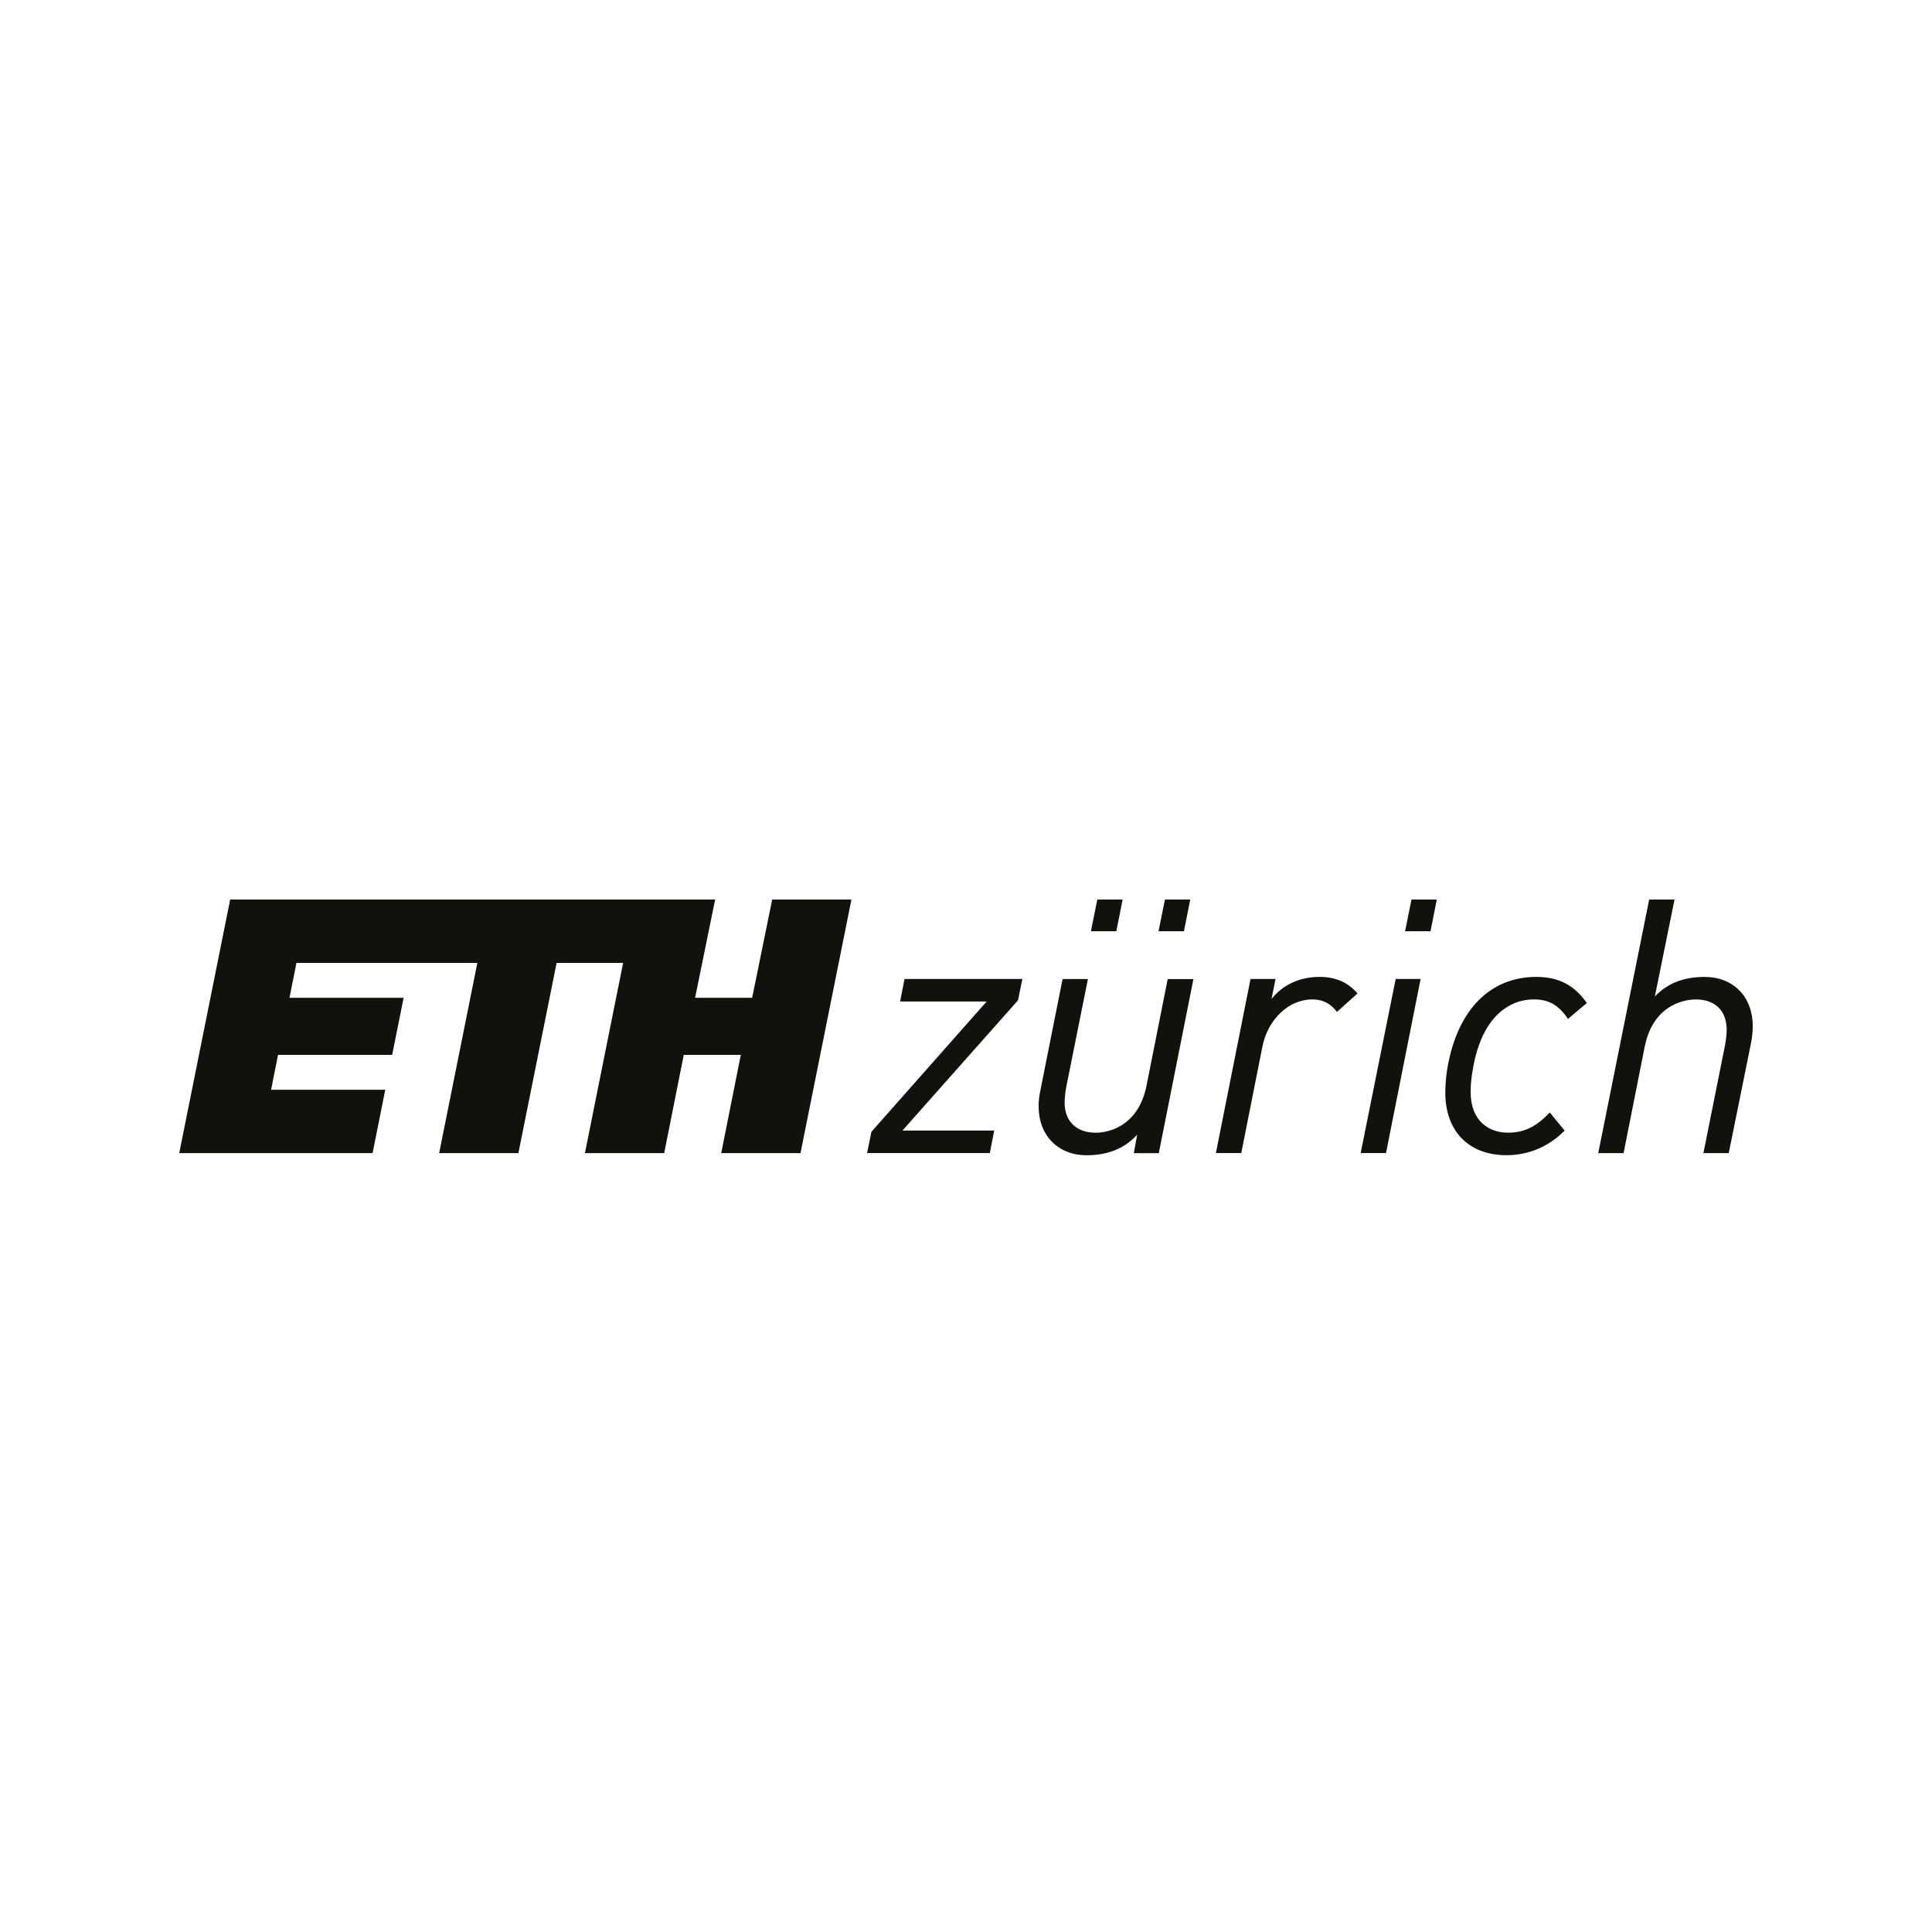 <?xml version="1.0" encoding="UTF-8"?><svg id="Ebene_1" xmlns="http://www.w3.org/2000/svg" xmlns:xlink="http://www.w3.org/1999/xlink" viewBox="0 0 768 768"><defs><style>.cls-1{fill:none;}.cls-2{fill:#12120d;}.cls-3{clip-path:url(#clippath-1);}.cls-4{clip-path:url(#clippath);}</style><clipPath id="clippath"><rect class="cls-1" x="71.25" y="357.58" width="625.49" height="101.63"/></clipPath><clipPath id="clippath-1"><rect class="cls-1" x="71.25" y="357.58" width="625.49" height="101.63"/></clipPath></defs><g class="cls-4"><path class="cls-2" d="M455.78,431.5c-3.6,17.86-17.39,18.77-20.13,18.77-7.79,0-12.44-4.5-12.44-12.02,0-1.72.25-4.05.69-6.4l8.53-42.5.04-.16h-10.08l-8.69,43.59-.12.62c-.38,1.97-.72,3.84-.72,6.26,0,11.71,7.69,19.57,19.15,19.57,8.39,0,15.12-2.75,20.04-8.18l-1.31,7.18-.03.17h9.93l13.73-69.04.03-.16h-10.22l-8.41,42.32Z"/><path class="cls-2" d="M524.48,388.33c-7.79,0-14.69,3.19-19.03,8.77l1.56-7.77.03-.16h-9.94l-13.73,69.03-.04.17h10.09l8.41-42.34c2.15-10.87,10.49-18.75,19.85-18.75,4.02,0,7.18,1.58,9.67,4.84l.1.13,8.18-7.34-.09-.1c-3.78-4.37-8.71-6.48-15.07-6.48"/></g><polygon class="cls-2" points="359.55 389.17 357.84 397.95 357.81 398.12 392.2 398.12 346.42 449.89 346.4 449.91 344.67 458.37 393.47 458.37 395.21 449.42 358.73 449.42 404.66 397.65 404.68 397.62 406.4 389.17 359.55 389.17"/><polygon class="cls-2" points="554.8 389.17 540.92 458.21 540.88 458.37 550.96 458.37 564.71 389.17 554.8 389.17"/><g class="cls-3"><path class="cls-2" d="M677.57,388.34c-8.29,0-14.76,2.54-19.74,7.78l7.82-38.54h-10.08l-20.25,100.81h10.08l8.4-42.35c3.61-17.85,17.52-18.75,20.27-18.75,7.71,0,12.31,4.5,12.31,12.02,0,1.71-.26,4.03-.7,6.4l-8.55,42.68h10.07l8.83-43.61c.43-2.32.71-4.28.71-6.87,0-11.7-7.72-19.57-19.17-19.57"/><path class="cls-2" d="M610.75,388.33c-18.28,0-31.12,12.88-35.22,35.34-.74,3.76-1,7.97-1,10.66,0,15.35,9.32,24.88,24.32,24.88,8.73,0,16.69-3.35,23.03-9.68l.09-.09-5.82-7.09-.1-.13-.11.12c-5.35,5.63-10.14,7.92-16.54,7.92-7.16,0-14.8-4.26-14.8-16.22,0-3.74.44-6.83,1.11-10.32,1.08-5.86,3.51-14.06,8.91-19.77,4.29-4.42,9.39-6.67,15.14-6.67s9.76,2.14,13.43,7.63l.09.14,7.4-6.25.11-.09-.08-.11c-5.05-7.1-11.21-10.26-19.96-10.26"/></g><polygon class="cls-2" points="561.09 357.58 558.54 370.18 568.65 370.18 571.15 357.58 561.09 357.58"/><polygon class="cls-2" points="463.08 357.58 460.53 370.18 470.64 370.18 473.14 357.58 463.08 357.58"/><polygon class="cls-2" points="436.21 357.58 433.65 370.18 443.76 370.18 446.26 357.58 436.21 357.58"/><polygon class="cls-2" points="306.96 357.58 298.99 396.64 276.31 396.64 284.28 357.58 91.5 357.58 71.25 458.38 148.11 458.38 153.15 433.19 107.77 433.19 110.52 419.32 155.89 419.32 160.45 396.64 115.08 396.64 117.83 382.78 189.75 382.78 174.57 458.38 206.07 458.38 221.26 382.78 247.7 382.78 232.52 458.38 264.03 458.38 271.81 419.32 294.48 419.32 286.7 458.38 318.21 458.38 338.46 357.58 306.96 357.58"/></svg>